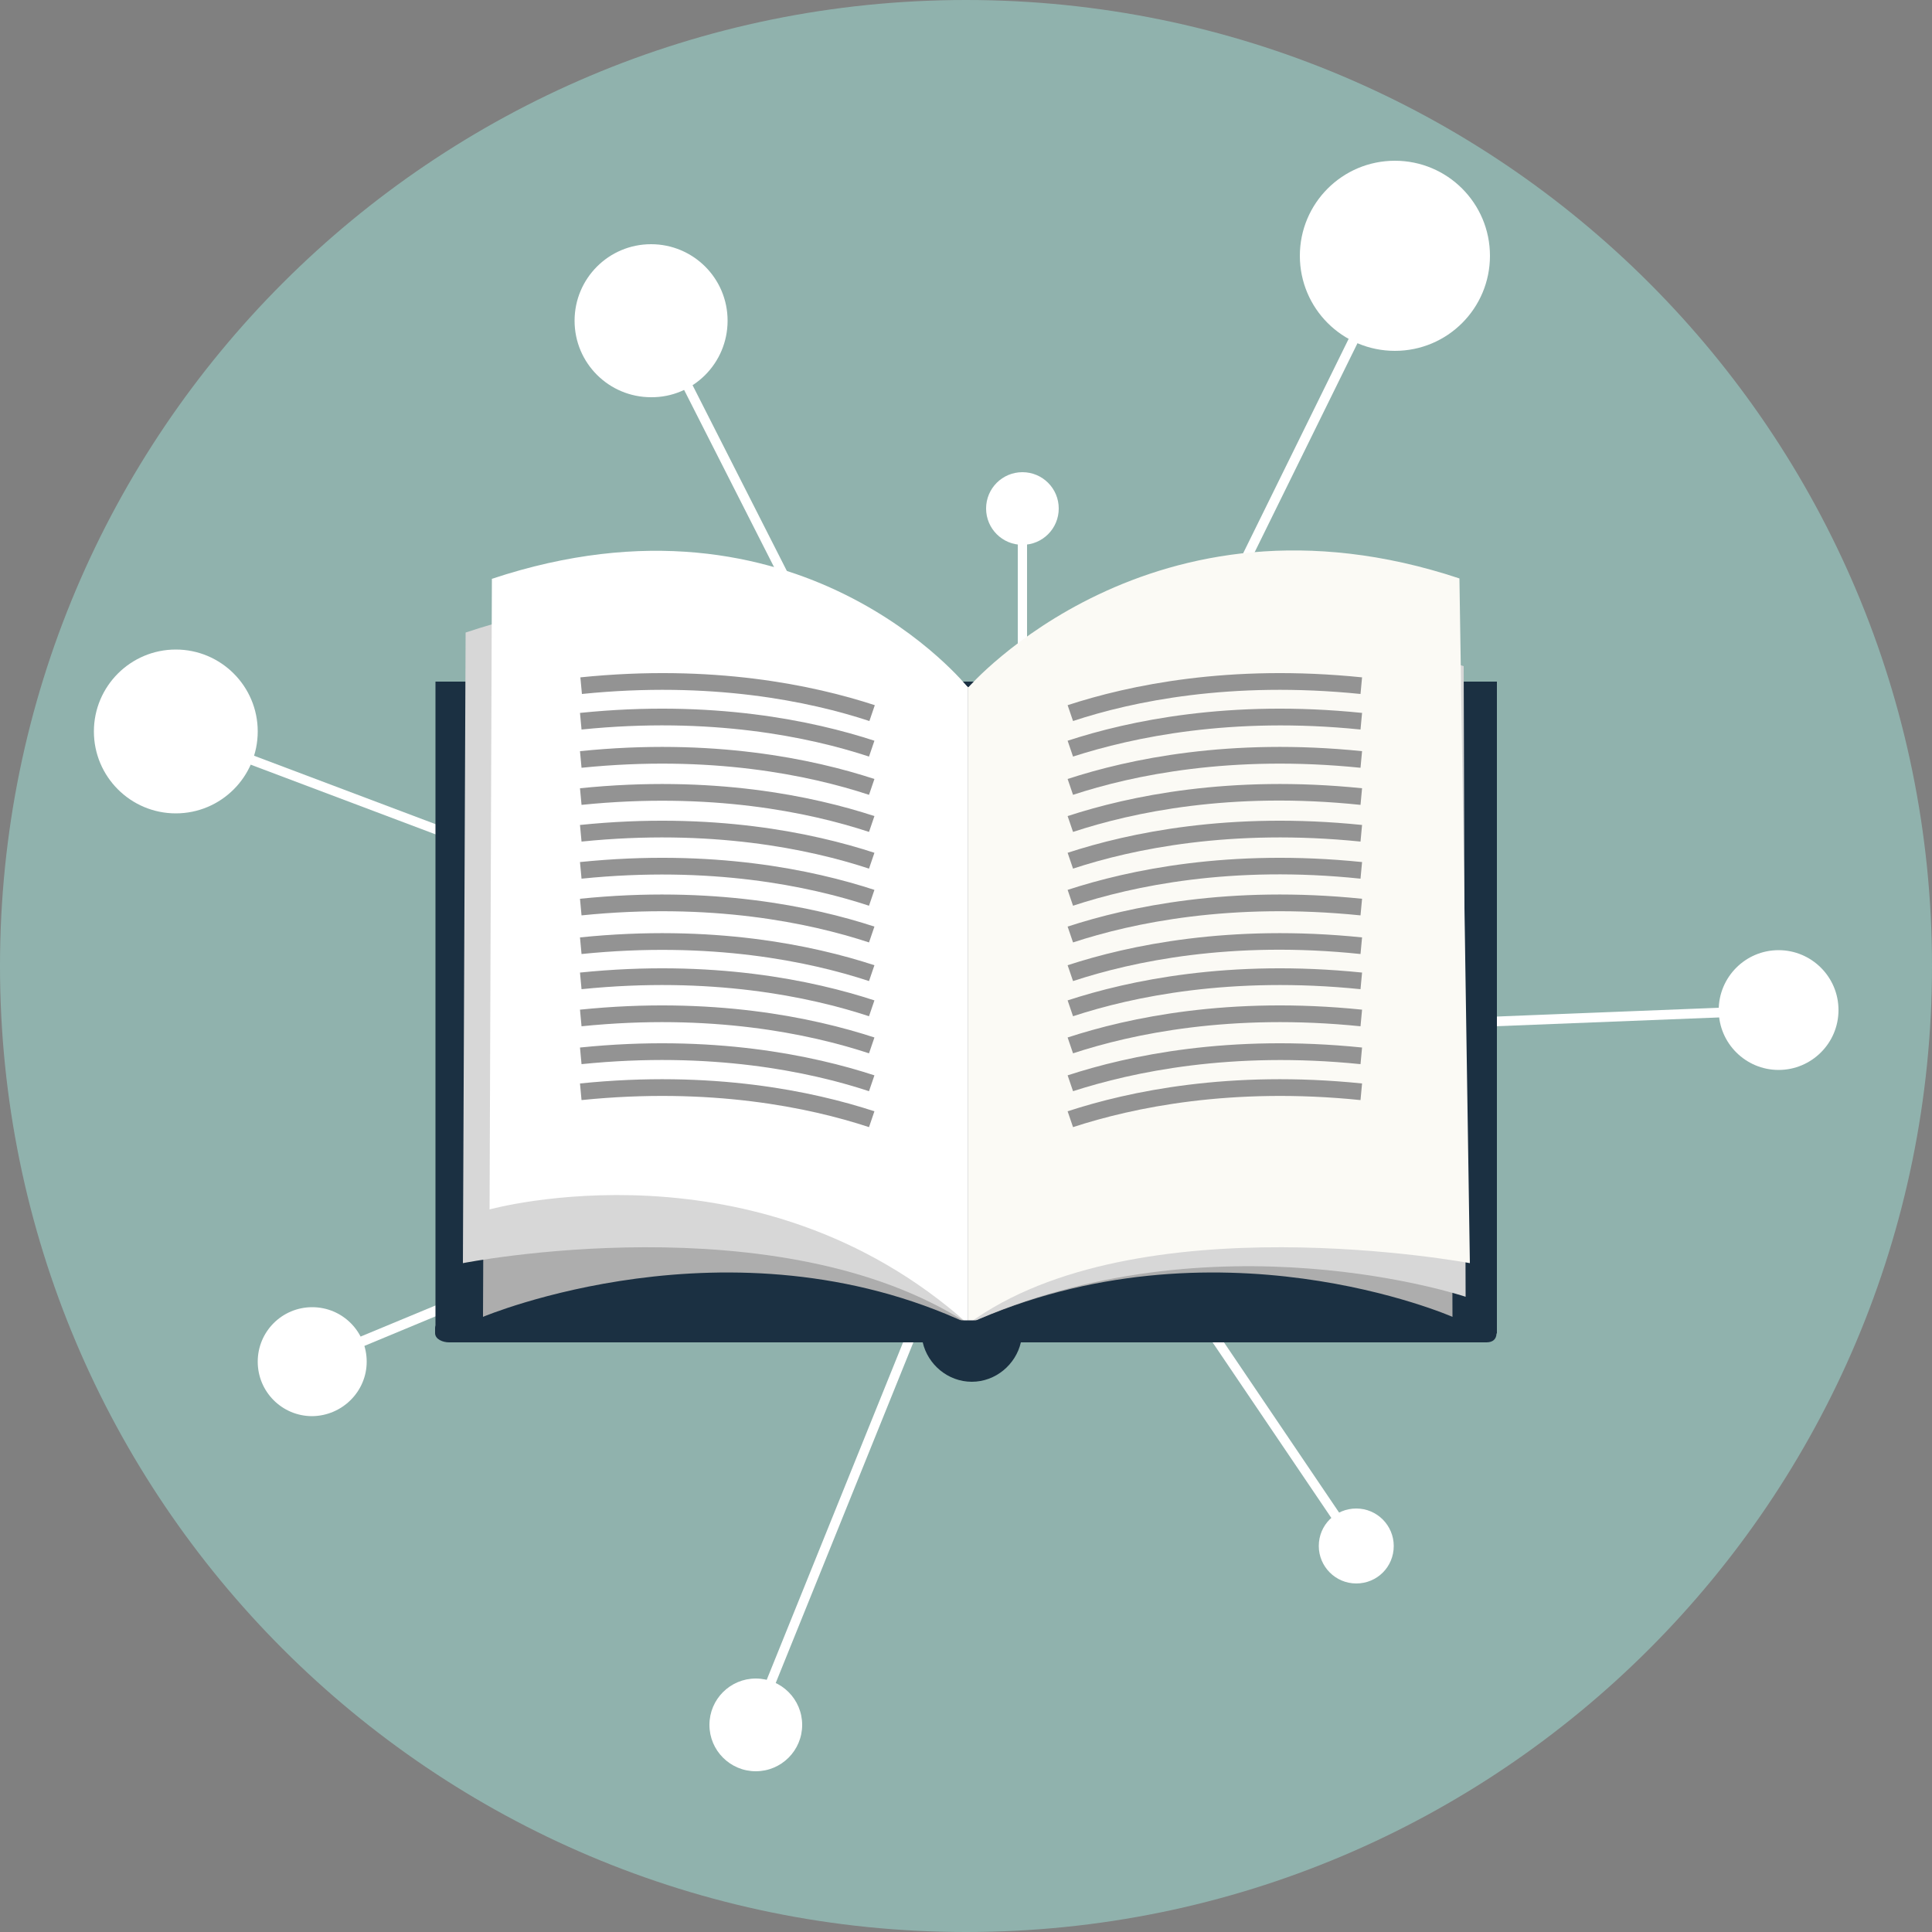 <?xml version="1.0" encoding="UTF-8" standalone="no"?>
<!-- Generator: Adobe Illustrator 22.1.0, SVG Export Plug-In . SVG Version: 6.00 Build 0)  -->

<svg
   xmlns:dc="http://purl.org/dc/elements/1.1/"
   xmlns:cc="http://creativecommons.org/ns#"
   xmlns:rdf="http://www.w3.org/1999/02/22-rdf-syntax-ns#"
   xmlns:svg="http://www.w3.org/2000/svg"
   xmlns="http://www.w3.org/2000/svg"
   xmlns:xlink="http://www.w3.org/1999/xlink"
   xmlns:sodipodi="http://sodipodi.sourceforge.net/DTD/sodipodi-0.dtd"
   xmlns:inkscape="http://www.inkscape.org/namespaces/inkscape"
   version="1.1"
   id="Layer_1"
   x="0px"
   y="0px"
   viewBox="0 0 500 500"
   style="enable-background:new 0 0 500 500;"
   xml:space="preserve"
   sodipodi:docname="book.svg"
   inkscape:version="0.92.4 (5da689c313, 2019-01-14)"><rect x="0" y="0" width="500" height="500" fill="#808080" stroke="none"/><defs
     id="defs263"><defs
       id="defs5"><circle
         r="250"
         cy="250"
         cx="250"
         id="SVGID_1_" /></defs><clipPath
       id="SVGID_2_"><use
         id="use9"
         style="overflow:visible;"
         xlink:href="#SVGID_1_" /></clipPath></defs><sodipodi:namedview
     pagecolor="#ffffff"
     bordercolor="#666666"
     borderopacity="1"
     objecttolerance="10"
     gridtolerance="10"
     guidetolerance="10"
     inkscape:pageopacity="0"
     inkscape:pageshadow="2"
     inkscape:window-width="1280"
     inkscape:window-height="970"
     id="namedview261"
     showgrid="false"
     inkscape:zoom="0.61848413"
     inkscape:cx="162.46747"
     inkscape:cy="-111.15116"
     inkscape:current-layer="Layer_1"
     inkscape:window-x="0"
     inkscape:window-y="26"
     inkscape:window-maximized="1" /><style
     type="text/css"
     id="style2">
	.st0{fill:#FFFFFF;}
	.st1{fill:#1B3042;}
	.st2{fill:#ADADAD;}
	.st3{fill:#D7D7D7;}
	.st4{fill:#939393;}
	.st5{fill:#EC2024;}
	.st6{fill:#FBFAF5;}
</style><path
     style="fill:#90b2ad;fill-opacity:1"
     inkscape:connector-curvature="0"
     id="path4"
     d="M 500,250 C 500,388.1 388.1,500 250,500 111.9,500 0,388.1 0,250 0,111.9 111.9,0 250,0 388.1,0 500,111.9 500,250 Z"
     class="st0" /><g
     id="g976"><g
       id="g72"><g
         id="g50"><g
           id="g16"><path
             id="path14"
             d="M265.1,273.6c-0.3-0.1-0.6-0.3-0.7-0.6L170.9,88.8c-0.3-0.6-0.1-1.4,0.5-1.7c0.7-0.3,1.4-0.1,1.7,0.5     l93.5,184.2c0.3,0.6,0.1,1.4-0.5,1.7C265.7,273.7,265.4,273.7,265.1,273.6z"
             class="st0" /></g><g
           id="g20"><path
             id="path18"
             d="M255.8,269.9c-0.1,0-0.1,0-0.2-0.1L45,190.4c-0.6-0.2-1-1-0.7-1.6c0.2-0.6,1-1.1,1.6-0.7l210.6,79.4     c0.6,0.2,1,1,0.7,1.6C257.1,269.7,256.4,270,255.8,269.9z"
             class="st0" /></g><g
           id="g24"><path
             id="path22"
             d="M81.2,353.6c-0.5,0-1-0.3-1.2-0.9c-0.2-0.7,0.1-1.4,0.8-1.6l174.9-72.6c0.7-0.2,1.4,0.2,1.6,0.8     c0.2,0.7-0.1,1.4-0.8,1.6L81.6,353.6C81.5,353.6,81.3,353.6,81.2,353.6z"
             class="st0" /></g><g
           id="g28"><path
             id="path26"
             d="M264.6,279c-0.7,0-1.2-0.5-1.2-1.2V131.6c0-0.7,0.5-1.3,1.2-1.3c0,0,0,0,0,0c0.7,0,1.2,0.5,1.2,1.2v146.1     C265.9,278.3,265.4,278.9,264.6,279C264.7,279,264.6,279,264.6,279z"
             class="st0" /></g><g
           id="g32"><path
             id="path30"
             d="M271.6,249.1c-0.2,0-0.4,0-0.5-0.1c-0.6-0.3-0.9-1.1-0.6-1.7l89.4-181.7c0.3-0.6,1.1-0.9,1.7-0.6     c0.6,0.3,0.9,1.1,0.6,1.7l-89.4,181.7C272.5,248.9,272,249.1,271.6,249.1z"
             class="st0" /></g><g
           id="g36"><path
             id="path34"
             d="M275.4,270c-0.7,0-1.2-0.5-1.2-1.2c0-0.7,0.5-1.3,1.2-1.3l184.8-7.3c0,0,0,0,0.1,0c0.7,0,1.2,0.5,1.2,1.2     c0,0.7-0.5,1.3-1.2,1.3L275.4,270C275.5,270,275.5,270,275.4,270z"
             class="st0" /></g><g
           id="g40"><path
             id="path38"
             d="M377.4,327.3c-0.2,0-0.4,0-0.5-0.1L274.8,281c-0.6-0.3-0.9-1-0.6-1.6c0.3-0.6,1-0.9,1.6-0.6L378,324.9     c0.6,0.3,0.9,1,0.6,1.7C378.4,327,377.9,327.3,377.4,327.3z"
             class="st0" /></g><g
           id="g44"><path
             id="path42"
             d="M351,401.4c-0.4,0-0.8-0.2-1-0.5l-76.7-113.4c-0.4-0.6-0.2-1.4,0.3-1.7c0.5-0.4,1.3-0.2,1.7,0.3l76.7,113.4     c0.4,0.6,0.2,1.4-0.3,1.7C351.5,401.3,351.3,401.4,351,401.4z"
             class="st0" /></g><g
           id="g48"><path
             id="path46"
             d="M195.6,446.4c-0.2,0-0.3,0-0.5-0.1c-0.6-0.2-1-1-0.7-1.6l63.6-157.4c0.3-0.6,1-1,1.6-0.7     c0.6,0.2,1,1,0.7,1.6l-63.6,157.4C196.5,446.1,196,446.4,195.6,446.4z"
             class="st0" /></g></g><g
         id="g70"><path
           id="path52"
           d="M66.7,189.3c0-11.7-9.5-21.2-21.2-21.2c-11.7,0-21.2,9.5-21.2,21.2c0,11.7,9.5,21.2,21.2,21.2    C57.2,210.5,66.7,201,66.7,189.3z"
           class="st0" /><path
           id="path54"
           d="M188.3,83c0-11-8.9-19.8-19.8-19.8c-11,0-19.8,8.9-19.8,19.8c0,11,8.9,19.8,19.8,19.8    C179.4,102.9,188.3,94,188.3,83z"
           class="st0" /><path
           id="path56"
           d="M274,131.6c0-5.2-4.2-9.4-9.4-9.4c-5.2,0-9.4,4.2-9.4,9.4c0,5.2,4.2,9.4,9.4,9.4    C269.8,141,274,136.8,274,131.6z"
           class="st0" /><path
           id="path58"
           d="M385.6,66.2c0-13.6-11-24.6-24.6-24.6c-13.6,0-24.6,11-24.6,24.6s11,24.6,24.6,24.6    C374.6,90.8,385.6,79.8,385.6,66.2z"
           class="st0" /><path
           id="path60"
           d="M475.8,261.4c0-8.6-7-15.5-15.5-15.5c-8.6,0-15.5,7-15.5,15.5c0,8.6,7,15.5,15.5,15.5    C468.8,276.9,475.8,270,475.8,261.4z"
           class="st0" /><path
           id="path62"
           d="M385.5,326c0-4.4-3.6-8-8-8c-4.4,0-8,3.6-8,8c0,4.4,3.6,8,8,8C381.9,334,385.5,330.4,385.5,326z"
           class="st0" /><path
           id="path64"
           d="M360.7,400.1c0-5.3-4.3-9.7-9.7-9.7s-9.7,4.3-9.7,9.7c0,5.3,4.3,9.7,9.7,9.7S360.7,405.5,360.7,400.1z"
           class="st0" /><circle
           id="circle66"
           r="12"
           cy="446.4"
           cx="195.6"
           class="st0" /><path
           id="path68"
           d="M94.9,352.4c0-7.8-6.3-14.1-14.1-14.1c-7.8,0-14.1,6.3-14.1,14.1c0,7.8,6.3,14.1,14.1,14.1    C88.6,366.4,94.9,360.1,94.9,352.4z"
           class="st0" /></g></g><rect
       style="fill:#1b3042"
       id="rect74"
       height="168.7"
       width="137.9"
       class="st1"
       y="176.4"
       x="112.7" /><rect
       style="fill:#1b3042"
       id="rect78"
       height="168.7"
       width="136.8"
       class="st1"
       y="176.4"
       x="250.6" /><path
       style="fill:#adadad"
       inkscape:connector-curvature="0"
       id="path82"
       d="m 125,340.8 c 0,0 64,-27 125.6,1.8 V 177.9 c 0,0 -45.3,-26.8 -124.9,-0.3 z"
       class="st2" /><path
       style="fill:#d7d7d7"
       inkscape:connector-curvature="0"
       id="path86"
       d="m 119.8,326.9 c 0,0 81.8,-16.2 130.8,15.7 V 177.9 c 0,0 -50.5,-40.7 -130.1,-14.2 z"
       class="st3" /><path
       style="fill:#ffffff"
       inkscape:connector-curvature="0"
       id="path90"
       d="m 126.7,313 c 0,0 69.1,-19.2 123.8,29.6 V 177.9 c 0,0 -43.5,-54.6 -123.2,-28.1 z"
       class="st0" /><path
       style="fill:#939393"
       inkscape:connector-curvature="0"
       id="path94"
       d="m 225,186.6 c -15.5,-5.1 -41,-10.4 -74.4,-7 l -0.4,-4.3 c 34.2,-3.5 60.3,2 76.2,7.2 z"
       class="st4" /><path
       style="fill:#939393"
       inkscape:connector-curvature="0"
       id="path98"
       d="m 224.9,195.8 c -15.5,-5.1 -41,-10.4 -74.4,-7 l -0.4,-4.3 c 34.1,-3.5 60.3,2 76.2,7.2 z"
       class="st4" /><path
       style="fill:#939393"
       inkscape:connector-curvature="0"
       id="path102"
       d="m 224.9,205.7 c -15.5,-5.1 -41,-10.4 -74.4,-7 l -0.4,-4.3 c 34.2,-3.5 60.3,2 76.2,7.2 z"
       class="st4" /><path
       style="fill:#939393"
       inkscape:connector-curvature="0"
       id="path106"
       d="m 224.9,215.3 c -15.5,-5.1 -41,-10.4 -74.4,-7 l -0.4,-4.3 c 34.2,-3.5 60.3,2 76.2,7.2 z"
       class="st4" /><path
       style="fill:#939393"
       inkscape:connector-curvature="0"
       id="path110"
       d="m 224.9,224.8 c -15.5,-5.1 -41,-10.4 -74.4,-7 l -0.4,-4.3 c 34.1,-3.5 60.3,2 76.2,7.2 z"
       class="st4" /><path
       style="fill:#939393"
       inkscape:connector-curvature="0"
       id="path114"
       d="m 224.9,234.4 c -15.5,-5.1 -41,-10.4 -74.4,-7 l -0.4,-4.3 c 34.2,-3.5 60.3,2 76.2,7.2 z"
       class="st4" /><path
       style="fill:#939393"
       inkscape:connector-curvature="0"
       id="path118"
       d="m 224.9,243.9 c -15.5,-5.1 -41,-10.4 -74.4,-7 l -0.4,-4.3 c 34.1,-3.5 60.3,2 76.2,7.2 z"
       class="st4" /><path
       style="fill:#939393"
       inkscape:connector-curvature="0"
       id="path122"
       d="m 224.9,253.9 c -15.5,-5.1 -41,-10.4 -74.4,-7 l -0.4,-4.3 c 34.2,-3.5 60.3,2 76.2,7.2 z"
       class="st4" /><path
       style="fill:#939393"
       inkscape:connector-curvature="0"
       id="path126"
       d="m 224.9,263 c -15.5,-5.1 -41,-10.4 -74.4,-7 l -0.4,-4.3 c 34.2,-3.5 60.3,2 76.2,7.2 z"
       class="st4" /><path
       style="fill:#939393"
       inkscape:connector-curvature="0"
       id="path130"
       d="m 224.9,272.6 c -15.5,-5.1 -41,-10.4 -74.4,-7 l -0.4,-4.3 c 34.1,-3.5 60.3,2 76.2,7.2 z"
       class="st4" /><path
       style="fill:#939393"
       inkscape:connector-curvature="0"
       id="path134"
       d="m 224.9,282.4 c -15.5,-5.1 -41,-10.4 -74.4,-7 l -0.4,-4.3 c 34.1,-3.5 60.3,2 76.2,7.2 z"
       class="st4" /><path
       style="fill:#939393"
       inkscape:connector-curvature="0"
       id="path138"
       d="m 224.9,291.7 c -15.5,-5.1 -41,-10.4 -74.4,-7 l -0.4,-4.3 c 34.2,-3.5 60.3,2 76.2,7.2 z"
       class="st4" /><path
       style="fill:#adadad"
       inkscape:connector-curvature="0"
       id="path142"
       d="m 375.9,340.8 c 0,0 -61.5,-27 -125.3,1.8 V 177.9 c 0,0 45.1,-26.8 124.8,-0.3 z"
       class="st2" /><path
       style="fill:#d7d7d7"
       inkscape:connector-curvature="0"
       id="path146"
       d="m 379.3,335.6 c 0,0 -65,-21.8 -128.8,7 V 177.9 c 0,0 48.6,-32 128.3,-5.5 z"
       class="st3" /><path
       style="fill:#939393"
       inkscape:connector-curvature="0"
       id="path150"
       d="m 347.7,200.7 c -33.1,-7.2 -58.4,-4.7 -73.8,-1.4 L 273,195 c 15.8,-3.5 41.7,-6 75.6,1.4 z"
       class="st4" /><path
       style="fill:#939393"
       inkscape:connector-curvature="0"
       id="path154"
       d="m 347.7,210 c -33.1,-7.2 -58.4,-4.7 -73.8,-1.4 l -0.9,-4.3 c 15.8,-3.5 41.7,-6 75.6,1.4 z"
       class="st4" /><path
       style="fill:#939393"
       inkscape:connector-curvature="0"
       id="path158"
       d="m 347.7,220 c -33.1,-7.2 -58.4,-4.7 -73.8,-1.4 l -0.9,-4.3 c 15.8,-3.5 41.7,-6 75.6,1.4 z"
       class="st4" /><path
       style="fill:#939393"
       inkscape:connector-curvature="0"
       id="path162"
       d="m 347.7,229.6 c -33.1,-7.2 -58.4,-4.7 -73.8,-1.4 L 273,224 c 15.8,-3.5 41.7,-6 75.6,1.4 z"
       class="st4" /><path
       style="fill:#939393"
       inkscape:connector-curvature="0"
       id="path166"
       d="m 347.7,239.2 c -33.1,-7.2 -58.4,-4.7 -73.8,-1.4 l -0.9,-4.3 c 15.8,-3.5 41.7,-6 75.6,1.4 z"
       class="st4" /><path
       style="fill:#939393"
       inkscape:connector-curvature="0"
       id="path170"
       d="m 347.7,248.9 c -33.1,-7.2 -58.4,-4.7 -73.8,-1.4 l -0.9,-4.3 c 15.8,-3.5 41.7,-6 75.6,1.4 z"
       class="st4" /><path
       style="fill:#939393"
       inkscape:connector-curvature="0"
       id="path174"
       d="m 347.7,258.5 c -33.1,-7.2 -58.4,-4.7 -73.8,-1.4 l -0.9,-4.3 c 15.8,-3.5 41.7,-6 75.6,1.4 z"
       class="st4" /><path
       style="fill:#939393"
       inkscape:connector-curvature="0"
       id="path178"
       d="m 347.7,268.5 c -33.1,-7.2 -58.4,-4.7 -73.8,-1.4 l -0.9,-4.3 c 15.8,-3.5 41.7,-6 75.6,1.4 z"
       class="st4" /><path
       style="fill:#939393"
       inkscape:connector-curvature="0"
       id="path182"
       d="m 347.7,277.8 c -33.1,-7.2 -58.4,-4.7 -73.8,-1.4 l -0.9,-4.3 c 15.8,-3.5 41.7,-6 75.6,1.4 z"
       class="st4" /><path
       style="fill:#939393"
       inkscape:connector-curvature="0"
       id="path186"
       d="m 347.7,287.4 c -33.1,-7.2 -58.4,-4.7 -73.8,-1.4 l -0.9,-4.3 c 15.8,-3.5 41.7,-6 75.6,1.4 z"
       class="st4" /><path
       style="fill:#939393"
       inkscape:connector-curvature="0"
       id="path190"
       d="m 347.7,297.3 c -33.1,-7.2 -58.4,-4.7 -73.8,-1.4 l -0.9,-4.3 c 15.8,-3.4 41.7,-6 75.6,1.4 z"
       class="st4" /><path
       style="fill:#939393"
       inkscape:connector-curvature="0"
       id="path194"
       d="m 347.7,306.7 c -33.1,-7.2 -58.4,-4.7 -73.8,-1.4 L 273,301 c 15.8,-3.5 41.7,-6 75.6,1.4 z"
       class="st4" /><path
       style="fill:#fbfaf5"
       inkscape:connector-curvature="0"
       id="path202"
       d="m 380.4,326.9 c 0,0 -86.5,-16.2 -129.8,15.7 V 177.9 c 0,0 47.4,-54.7 127.1,-28.2 z"
       class="st6" /><path
       style="fill:#939393"
       inkscape:connector-curvature="0"
       id="path206"
       d="m 277.7,186.6 -1.4,-4.1 c 15.9,-5.2 42,-10.7 76.2,-7.2 l -0.4,4.3 c -33.5,-3.4 -59,1.9 -74.4,7 z"
       class="st4" /><path
       style="fill:#939393"
       inkscape:connector-curvature="0"
       id="path210"
       d="m 277.7,195.8 -1.4,-4.1 c 15.9,-5.2 42,-10.7 76.2,-7.2 l -0.4,4.3 c -33.4,-3.4 -58.9,2 -74.4,7 z"
       class="st4" /><path
       style="fill:#939393"
       inkscape:connector-curvature="0"
       id="path214"
       d="m 277.7,205.7 -1.4,-4.1 c 15.9,-5.2 42,-10.7 76.2,-7.2 l -0.4,4.3 c -33.4,-3.4 -58.9,1.9 -74.4,7 z"
       class="st4" /><path
       style="fill:#939393"
       inkscape:connector-curvature="0"
       id="path218"
       d="m 277.7,215.3 -1.4,-4.1 c 15.9,-5.2 42,-10.7 76.2,-7.2 l -0.4,4.3 c -33.5,-3.5 -58.9,1.9 -74.4,7 z"
       class="st4" /><path
       style="fill:#939393"
       inkscape:connector-curvature="0"
       id="path222"
       d="m 277.7,224.8 -1.4,-4.1 c 15.9,-5.2 42,-10.7 76.2,-7.2 l -0.4,4.3 c -33.4,-3.4 -58.9,1.9 -74.4,7 z"
       class="st4" /><path
       style="fill:#939393"
       inkscape:connector-curvature="0"
       id="path226"
       d="m 277.7,234.4 -1.4,-4.1 c 15.9,-5.2 42,-10.7 76.2,-7.2 l -0.4,4.3 c -33.4,-3.5 -58.9,1.9 -74.4,7 z"
       class="st4" /><path
       style="fill:#939393"
       inkscape:connector-curvature="0"
       id="path230"
       d="m 277.7,243.9 -1.4,-4.1 c 15.9,-5.2 42,-10.7 76.2,-7.2 l -0.4,4.3 c -33.4,-3.4 -58.9,1.9 -74.4,7 z"
       class="st4" /><path
       style="fill:#939393"
       inkscape:connector-curvature="0"
       id="path234"
       d="m 277.7,253.9 -1.4,-4.1 c 15.9,-5.2 42,-10.7 76.2,-7.2 l -0.4,4.3 c -33.4,-3.5 -58.9,1.9 -74.4,7 z"
       class="st4" /><path
       style="fill:#939393"
       inkscape:connector-curvature="0"
       id="path238"
       d="m 277.7,263 -1.4,-4.1 c 15.9,-5.2 42,-10.7 76.2,-7.2 l -0.4,4.3 c -33.4,-3.4 -58.9,1.9 -74.4,7 z"
       class="st4" /><path
       style="fill:#939393"
       inkscape:connector-curvature="0"
       id="path242"
       d="m 277.7,272.6 -1.4,-4.1 c 15.9,-5.2 42,-10.7 76.2,-7.2 l -0.4,4.3 c -33.4,-3.4 -58.9,1.9 -74.4,7 z"
       class="st4" /><path
       style="fill:#939393"
       inkscape:connector-curvature="0"
       id="path246"
       d="m 277.7,282.4 -1.4,-4.1 c 15.9,-5.2 42,-10.7 76.2,-7.2 l -0.4,4.3 c -33.4,-3.4 -58.9,2 -74.4,7 z"
       class="st4" /><path
       style="fill:#939393"
       inkscape:connector-curvature="0"
       id="path250"
       d="m 277.7,291.7 -1.4,-4.1 c 15.9,-5.2 42,-10.7 76.2,-7.2 l -0.4,4.3 c -33.3,-3.4 -58.8,1.9 -74.4,7 z"
       class="st4" /><path
       style="fill:#1b3042"
       inkscape:connector-curvature="0"
       id="path254"
       d="M 384.8,341.7 H 264 263.1 258.2 245 239.1 236.3 116.2 c -1.6,0 -3.6,0.5 -3.6,2.1 v 1.2 c 0,1.6 2,2.4 3.6,2.4 h 120.3 2.3 c 1.3,5.7 6.5,10.2 12.7,10.2 6.2,0 11.4,-4.5 12.7,-10.2 h 120.5 c 1.6,0 2.6,-0.8 2.6,-2.4 v -1.2 c 0,-1.6 -0.9,-2.1 -2.5,-2.1 z"
       class="st1" /></g></svg>